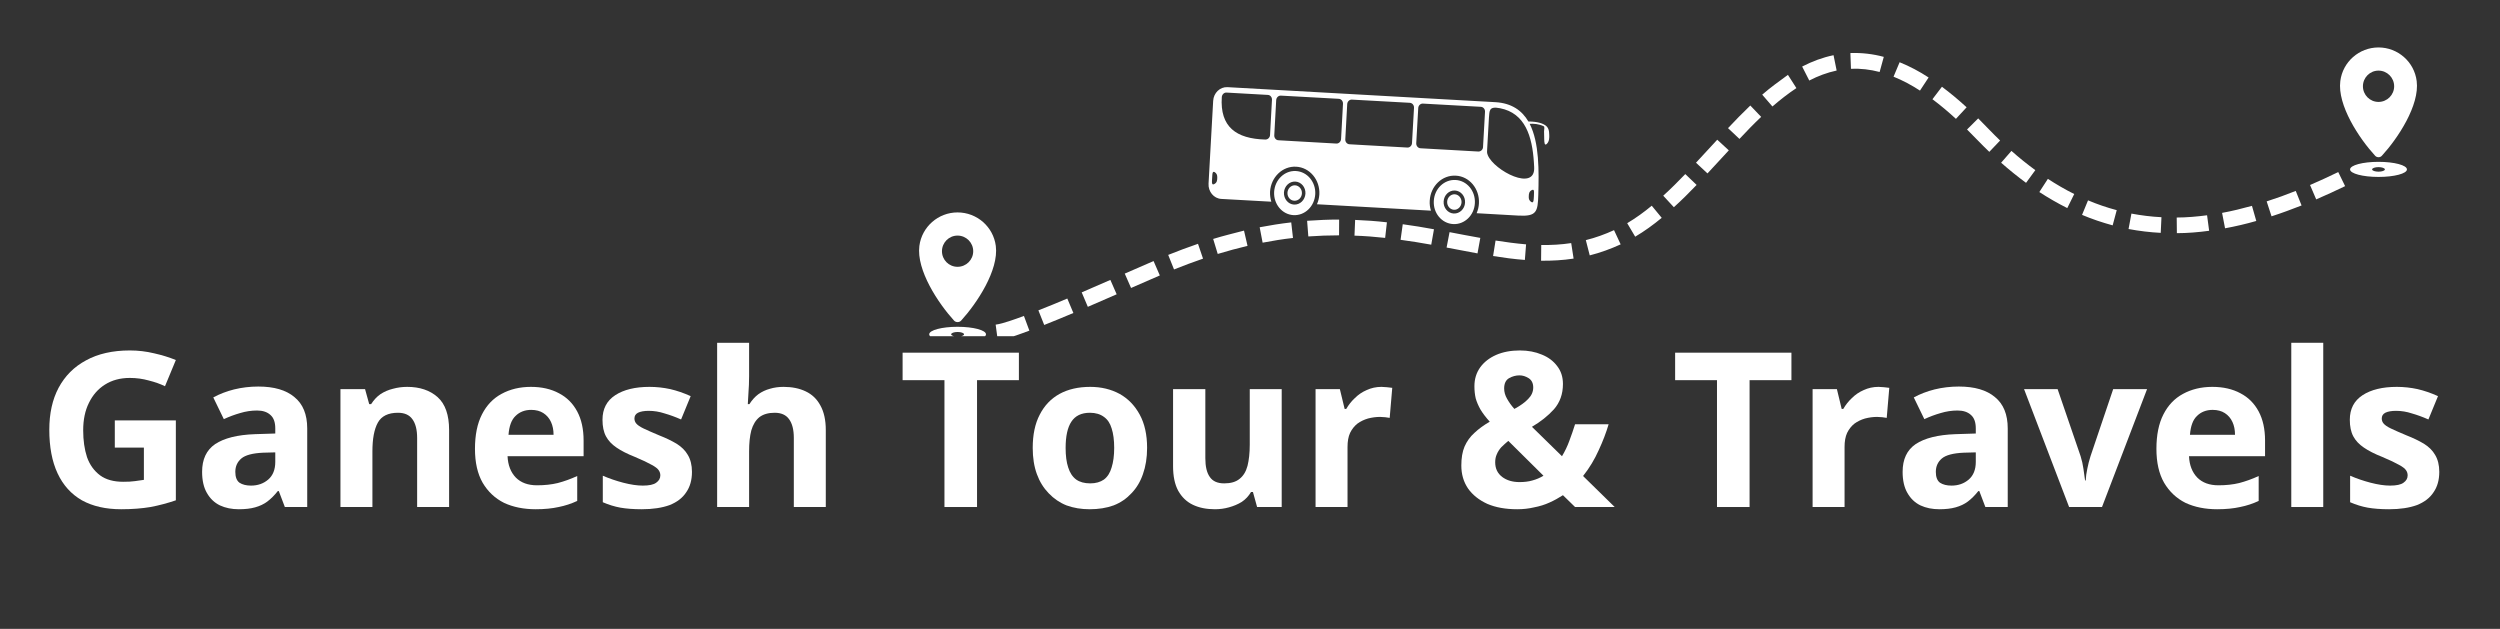 <svg xmlns="http://www.w3.org/2000/svg" xmlns:xlink="http://www.w3.org/1999/xlink" width="163" zoomAndPan="magnify" viewBox="0 0 122.25 30.75" height="41" preserveAspectRatio="xMidYMid meet" version="1.0"><rect x="0" y="0" width="122.25" height="30.75" fill="#333333" stroke="none"/><defs><g/><clipPath id="b617e5f835"><path d="M 44.805 10 L 49 10 L 49 16.441 L 44.805 16.441 Z M 44.805 10 " clip-rule="nonzero"/></clipPath><clipPath id="9d5da87d6b"><path d="M 114 2.305 L 118.457 2.305 L 118.457 9 L 114 9 Z M 114 2.305 " clip-rule="nonzero"/></clipPath><clipPath id="a88b3b80bb"><path d="M 48 2.305 L 115 2.305 L 115 16.441 L 48 16.441 Z M 48 2.305 " clip-rule="nonzero"/></clipPath></defs><path fill="#ffffff" d="M 74.258 10.543 L 72.207 10.426 C 72.27 10.281 72.312 10.117 72.32 9.945 C 72.359 9.234 71.855 8.625 71.191 8.59 C 70.523 8.551 69.953 9.098 69.914 9.812 C 69.902 9.984 69.926 10.148 69.973 10.301 L 64.398 9.988 C 64.465 9.844 64.504 9.68 64.516 9.508 C 64.555 8.797 64.047 8.188 63.383 8.152 C 62.719 8.113 62.148 8.66 62.105 9.375 C 62.098 9.547 62.121 9.711 62.168 9.863 L 59.719 9.727 C 59.355 9.707 59.074 9.367 59.098 8.977 L 59.324 4.934 C 59.344 4.543 59.66 4.242 60.023 4.262 L 73.125 4.996 C 73.922 5.043 74.426 5.406 74.738 5.941 C 75.223 5.941 75.461 6.055 75.559 6.121 C 75.73 6.238 75.754 6.395 75.758 6.602 C 75.762 6.73 75.766 6.914 75.637 7.039 C 75.527 7.141 75.516 6.973 75.512 6.797 L 75.504 6.422 C 75.504 6.316 75.547 6.199 75.484 6.172 C 75.242 6.055 74.977 6.043 74.801 6.055 C 75.277 6.988 75.254 8.371 75.223 9.527 C 75.199 10.355 75.141 10.59 74.258 10.543 Z M 63.332 9.062 C 63.137 9.051 62.969 9.211 62.957 9.422 C 62.945 9.629 63.094 9.809 63.289 9.816 C 63.484 9.828 63.652 9.668 63.664 9.461 C 63.676 9.254 63.527 9.074 63.332 9.062 Z M 63.371 8.363 C 62.816 8.332 62.34 8.789 62.305 9.383 C 62.273 9.98 62.695 10.488 63.25 10.52 C 63.805 10.551 64.281 10.094 64.316 9.496 C 64.348 8.902 63.926 8.395 63.371 8.363 Z M 63.344 8.879 C 63.051 8.863 62.805 9.102 62.785 9.41 C 62.77 9.723 62.988 9.988 63.277 10.004 C 63.57 10.02 63.816 9.781 63.836 9.469 C 63.852 9.16 63.633 8.895 63.344 8.879 Z M 71.137 9.5 C 70.945 9.492 70.777 9.652 70.766 9.859 C 70.754 10.066 70.902 10.246 71.098 10.258 C 71.289 10.27 71.457 10.105 71.469 9.898 C 71.48 9.691 71.332 9.512 71.137 9.5 Z M 71.18 8.801 C 70.621 8.77 70.145 9.227 70.113 9.824 C 70.078 10.418 70.5 10.926 71.059 10.957 C 71.613 10.988 72.09 10.531 72.121 9.938 C 72.156 9.34 71.734 8.832 71.18 8.801 Z M 71.148 9.316 C 70.859 9.301 70.609 9.539 70.594 9.852 C 70.574 10.16 70.797 10.426 71.086 10.441 C 71.375 10.457 71.625 10.219 71.641 9.91 C 71.66 9.598 71.438 9.332 71.148 9.316 Z M 74.77 5.996 C 74.777 6.016 74.789 6.031 74.797 6.051 C 74.789 6.031 74.777 6.016 74.77 5.996 Z M 59.41 8.426 C 59.535 8.516 59.527 8.637 59.523 8.723 C 59.52 8.805 59.516 8.93 59.379 9 C 59.266 9.062 59.258 8.949 59.266 8.832 L 59.281 8.582 C 59.285 8.465 59.305 8.352 59.41 8.426 Z M 74.902 9.297 C 74.766 9.367 74.762 9.492 74.758 9.574 C 74.754 9.66 74.742 9.781 74.871 9.871 C 74.977 9.945 74.992 9.832 75 9.715 L 75.008 9.59 L 75.012 9.465 C 75.02 9.348 75.016 9.234 74.902 9.297 Z M 73.355 5.293 C 74.582 5.535 74.926 6.664 75.008 7.949 C 75.012 8.02 75.016 8.09 75.02 8.16 C 75.102 9.406 73.062 8.344 72.754 7.59 C 72.703 7.469 72.715 7.406 72.723 7.277 L 72.809 5.754 C 72.844 5.426 72.789 5.18 73.355 5.293 Z M 61.875 6.824 C 60.449 6.785 59.648 6.207 59.746 4.746 C 59.758 4.617 59.859 4.52 59.977 4.527 L 61.996 4.641 C 62.117 4.645 62.207 4.754 62.199 4.883 L 62.105 6.605 C 62.098 6.73 61.992 6.828 61.875 6.824 Z M 65.348 7.02 L 62.516 6.859 C 62.395 6.855 62.305 6.742 62.312 6.617 L 62.406 4.895 C 62.414 4.766 62.52 4.668 62.637 4.676 L 65.469 4.832 C 65.59 4.84 65.68 4.949 65.672 5.078 L 65.578 6.801 C 65.57 6.926 65.465 7.027 65.348 7.02 Z M 68.82 7.215 L 65.988 7.055 C 65.867 7.047 65.777 6.938 65.785 6.812 L 65.879 5.09 C 65.887 4.961 65.992 4.863 66.109 4.871 L 68.941 5.027 C 69.062 5.035 69.152 5.145 69.145 5.273 L 69.047 6.996 C 69.043 7.121 68.938 7.223 68.82 7.215 Z M 72.293 7.41 L 69.457 7.25 C 69.34 7.242 69.25 7.133 69.254 7.008 L 69.352 5.285 C 69.359 5.156 69.461 5.059 69.582 5.066 L 72.414 5.223 C 72.535 5.23 72.625 5.34 72.617 5.469 L 72.52 7.191 C 72.516 7.316 72.41 7.414 72.293 7.41 Z M 72.293 7.41 " fill-opacity="1" fill-rule="evenodd"/><g clip-path="url(#b617e5f835)"><path fill="#ffffff" d="M 46.652 15.676 C 45.883 14.832 44.805 13.211 44.957 12.027 C 45.078 11.09 45.879 10.387 46.824 10.387 C 47.773 10.387 48.574 11.09 48.695 12.027 C 48.848 13.211 47.77 14.832 47 15.676 C 46.953 15.727 46.895 15.75 46.824 15.75 C 46.758 15.75 46.699 15.727 46.652 15.676 Z M 46.824 15.98 C 47.594 15.98 48.215 16.145 48.215 16.348 C 48.215 16.551 47.594 16.719 46.824 16.719 C 46.059 16.719 45.438 16.551 45.438 16.348 C 45.438 16.145 46.059 15.98 46.824 15.98 Z M 46.824 16.234 C 47 16.234 47.141 16.285 47.141 16.348 C 47.141 16.41 47 16.461 46.824 16.461 C 46.652 16.461 46.512 16.41 46.512 16.348 C 46.512 16.285 46.652 16.234 46.824 16.234 Z M 46.824 11.52 C 47.246 11.52 47.59 11.863 47.59 12.285 C 47.59 12.707 47.246 13.047 46.824 13.047 C 46.402 13.047 46.062 12.707 46.062 12.285 C 46.062 11.863 46.402 11.52 46.824 11.52 Z M 46.824 11.52 " fill-opacity="1" fill-rule="evenodd"/></g><g clip-path="url(#9d5da87d6b)"><path fill="#ffffff" d="M 116.137 7.609 C 115.363 6.766 114.289 5.145 114.441 3.965 C 114.559 3.023 115.363 2.32 116.309 2.32 C 117.254 2.32 118.059 3.023 118.176 3.965 C 118.328 5.145 117.254 6.766 116.48 7.609 C 116.438 7.66 116.379 7.688 116.309 7.688 C 116.242 7.688 116.18 7.66 116.137 7.609 Z M 116.309 7.914 C 117.078 7.914 117.699 8.078 117.699 8.285 C 117.699 8.488 117.078 8.652 116.309 8.652 C 115.543 8.652 114.918 8.488 114.918 8.285 C 114.918 8.078 115.543 7.914 116.309 7.914 Z M 116.309 8.172 C 116.48 8.172 116.621 8.223 116.621 8.285 C 116.621 8.344 116.48 8.395 116.309 8.395 C 116.137 8.395 115.996 8.344 115.996 8.285 C 115.996 8.223 116.137 8.172 116.309 8.172 Z M 116.309 3.453 C 116.73 3.453 117.074 3.797 117.074 4.219 C 117.074 4.641 116.73 4.984 116.309 4.984 C 115.887 4.984 115.547 4.641 115.547 4.219 C 115.547 3.797 115.887 3.453 116.309 3.453 Z M 116.309 3.453 " fill-opacity="1" fill-rule="evenodd"/></g><g clip-path="url(#a88b3b80bb)"><path fill="#ffffff" d="M 113.262 9.75 C 113.738 9.547 114.207 9.328 114.676 9.102 L 114.34 8.414 C 113.883 8.633 113.426 8.848 112.961 9.047 Z M 48.789 16.633 C 49.266 16.574 49.883 16.336 50.336 16.168 L 50.07 15.449 C 49.828 15.543 49.586 15.625 49.34 15.707 C 49.137 15.77 48.898 15.848 48.688 15.875 Z M 51.062 15.891 C 51.539 15.703 52.016 15.504 52.488 15.305 L 52.191 14.598 C 51.723 14.797 51.25 14.992 50.777 15.176 Z M 53.195 15.004 C 53.668 14.801 54.137 14.598 54.605 14.391 L 54.297 13.688 C 53.832 13.895 53.363 14.098 52.895 14.297 Z M 55.309 14.082 C 55.777 13.879 56.246 13.676 56.715 13.469 L 56.41 12.766 C 55.941 12.973 55.469 13.172 55 13.379 Z M 57.41 13.176 C 57.879 12.988 58.352 12.812 58.828 12.648 L 58.582 11.922 C 58.094 12.09 57.609 12.27 57.125 12.465 Z M 59.547 12.418 C 60.031 12.27 60.512 12.141 61.004 12.023 L 60.832 11.277 C 60.324 11.41 59.832 11.527 59.324 11.684 Z M 61.742 11.867 C 62.234 11.773 62.73 11.691 63.227 11.637 L 63.141 10.875 C 62.621 10.934 62.109 11.016 61.598 11.113 Z M 63.977 11.562 C 64.48 11.527 64.977 11.508 65.48 11.508 L 65.484 10.738 C 64.961 10.734 64.438 10.762 63.918 10.797 Z M 66.234 11.523 C 66.73 11.539 67.242 11.578 67.734 11.633 L 67.82 10.871 C 67.309 10.812 66.777 10.773 66.266 10.754 Z M 68.488 11.727 C 68.988 11.793 69.488 11.875 69.988 11.965 L 70.121 11.211 C 69.613 11.117 69.105 11.035 68.594 10.965 Z M 70.738 12.105 L 72.25 12.391 L 72.387 11.633 C 71.883 11.547 71.383 11.445 70.883 11.352 Z M 73.012 12.52 C 73.531 12.602 74.043 12.672 74.566 12.711 L 74.625 11.949 C 74.121 11.906 73.633 11.84 73.133 11.762 Z M 75.359 12.75 C 75.895 12.754 76.418 12.727 76.949 12.645 L 76.832 11.887 C 76.344 11.961 75.863 11.988 75.367 11.98 Z M 77.738 12.488 C 78.262 12.355 78.762 12.172 79.25 11.949 L 78.926 11.254 C 78.484 11.457 78.02 11.625 77.547 11.742 Z M 79.961 11.574 C 80.422 11.301 80.848 10.992 81.258 10.652 L 80.77 10.059 C 80.391 10.375 79.996 10.66 79.57 10.914 Z M 81.852 10.133 C 82.238 9.785 82.605 9.418 82.965 9.043 L 82.41 8.512 C 82.062 8.875 81.707 9.23 81.332 9.57 Z M 83.496 8.48 C 83.844 8.105 84.191 7.73 84.539 7.352 L 83.973 6.832 C 83.629 7.207 83.281 7.582 82.934 7.957 Z M 85.059 6.793 C 85.402 6.426 85.754 6.062 86.121 5.715 L 85.59 5.16 C 85.215 5.52 84.855 5.887 84.5 6.266 Z M 86.672 5.207 C 87.047 4.883 87.43 4.582 87.848 4.305 L 87.844 4.309 L 87.43 3.66 C 86.98 3.992 86.598 4.258 86.172 4.629 Z M 88.473 3.938 C 88.902 3.715 89.34 3.551 89.812 3.449 L 89.66 2.699 C 89.117 2.812 88.617 3 88.125 3.254 Z M 90.512 3.363 C 90.984 3.344 91.453 3.398 91.914 3.52 L 92.117 2.781 C 91.586 2.637 91.031 2.574 90.484 2.594 Z M 92.594 3.75 C 93.043 3.93 93.484 4.168 93.887 4.43 L 94.309 3.789 C 93.871 3.5 93.375 3.238 92.891 3.043 Z M 94.496 4.852 C 94.898 5.152 95.277 5.473 95.645 5.812 L 96.168 5.246 C 95.781 4.891 95.379 4.555 94.961 4.242 Z M 96.188 6.332 C 96.555 6.695 96.902 7.07 97.277 7.426 L 97.805 6.871 C 97.438 6.52 97.094 6.148 96.734 5.789 Z M 97.855 7.957 C 98.25 8.305 98.652 8.629 99.074 8.941 L 99.527 8.32 C 99.121 8.023 98.734 7.711 98.359 7.379 Z M 99.723 9.391 C 100.164 9.676 100.621 9.941 101.09 10.176 L 101.43 9.488 C 100.984 9.266 100.555 9.016 100.141 8.746 Z M 101.812 10.508 C 102.305 10.715 102.793 10.879 103.309 11.02 L 103.508 10.277 C 103.023 10.148 102.566 9.992 102.105 9.797 Z M 104.086 11.199 C 104.613 11.297 105.125 11.359 105.66 11.387 L 105.695 10.621 C 105.199 10.598 104.715 10.535 104.227 10.445 Z M 106.449 11.402 C 106.965 11.402 107.516 11.355 108.027 11.285 L 107.926 10.527 C 107.445 10.59 106.922 10.637 106.441 10.637 Z M 108.805 11.164 C 109.312 11.07 109.836 10.949 110.332 10.805 L 110.121 10.066 C 109.641 10.199 109.152 10.32 108.66 10.41 Z M 111.078 10.578 C 111.574 10.418 112.062 10.238 112.547 10.047 L 112.262 9.336 C 111.793 9.523 111.32 9.695 110.84 9.848 Z M 111.078 10.578 " fill-opacity="1" fill-rule="nonzero"/></g><g fill="#ffffff" fill-opacity="1"><g transform="translate(1.802, 24.793)"><g><path d="M 3.812 -4.234 L 6.797 -4.234 L 6.797 -0.328 C 6.398 -0.191 5.988 -0.082 5.562 0 C 5.145 0.07 4.664 0.109 4.125 0.109 C 3.375 0.109 2.734 -0.035 2.203 -0.328 C 1.68 -0.629 1.285 -1.066 1.016 -1.641 C 0.742 -2.223 0.609 -2.938 0.609 -3.781 C 0.609 -4.57 0.758 -5.254 1.062 -5.828 C 1.375 -6.41 1.82 -6.859 2.406 -7.172 C 2.988 -7.492 3.703 -7.656 4.547 -7.656 C 4.953 -7.656 5.348 -7.609 5.734 -7.516 C 6.117 -7.43 6.473 -7.32 6.797 -7.188 L 6.266 -5.906 C 6.035 -6.02 5.77 -6.113 5.469 -6.188 C 5.176 -6.27 4.867 -6.312 4.547 -6.312 C 4.078 -6.312 3.672 -6.203 3.328 -5.984 C 2.992 -5.773 2.734 -5.477 2.547 -5.094 C 2.359 -4.719 2.266 -4.27 2.266 -3.75 C 2.266 -3.258 2.328 -2.82 2.453 -2.438 C 2.586 -2.062 2.801 -1.766 3.094 -1.547 C 3.383 -1.336 3.758 -1.234 4.219 -1.234 C 4.445 -1.234 4.641 -1.242 4.797 -1.266 C 4.953 -1.285 5.098 -1.305 5.234 -1.328 L 5.234 -2.906 L 3.812 -2.906 Z M 3.812 -4.234 "/></g></g></g><g fill="#ffffff" fill-opacity="1"><g transform="translate(9.445, 24.793)"><g><path d="M 3.188 -5.891 C 3.957 -5.891 4.547 -5.719 4.953 -5.375 C 5.367 -5.039 5.578 -4.531 5.578 -3.844 L 5.578 0 L 4.484 0 L 4.188 -0.781 L 4.141 -0.781 C 3.973 -0.57 3.801 -0.398 3.625 -0.266 C 3.457 -0.141 3.258 -0.047 3.031 0.016 C 2.812 0.078 2.547 0.109 2.234 0.109 C 1.891 0.109 1.582 0.047 1.312 -0.078 C 1.039 -0.211 0.828 -0.414 0.672 -0.688 C 0.516 -0.957 0.438 -1.301 0.438 -1.719 C 0.438 -2.332 0.648 -2.785 1.078 -3.078 C 1.516 -3.367 2.16 -3.531 3.016 -3.562 L 4.016 -3.594 L 4.016 -3.844 C 4.016 -4.145 3.938 -4.363 3.781 -4.5 C 3.625 -4.645 3.406 -4.719 3.125 -4.719 C 2.844 -4.719 2.566 -4.676 2.297 -4.594 C 2.035 -4.52 1.77 -4.422 1.5 -4.297 L 0.984 -5.359 C 1.285 -5.523 1.625 -5.656 2 -5.75 C 2.383 -5.844 2.781 -5.891 3.188 -5.891 Z M 4.016 -2.672 L 3.422 -2.656 C 2.91 -2.633 2.555 -2.539 2.359 -2.375 C 2.16 -2.207 2.062 -1.988 2.062 -1.719 C 2.062 -1.469 2.129 -1.289 2.266 -1.188 C 2.41 -1.094 2.598 -1.047 2.828 -1.047 C 3.16 -1.047 3.441 -1.145 3.672 -1.344 C 3.898 -1.539 4.016 -1.828 4.016 -2.203 Z M 4.016 -2.672 "/></g></g></g><g fill="#ffffff" fill-opacity="1"><g transform="translate(15.82, 24.793)"><g><path d="M 4.094 -5.875 C 4.707 -5.875 5.203 -5.707 5.578 -5.375 C 5.953 -5.039 6.141 -4.504 6.141 -3.766 L 6.141 0 L 4.578 0 L 4.578 -3.375 C 4.578 -3.781 4.5 -4.086 4.344 -4.297 C 4.195 -4.504 3.961 -4.609 3.641 -4.609 C 3.16 -4.609 2.832 -4.445 2.656 -4.125 C 2.477 -3.801 2.391 -3.332 2.391 -2.719 L 2.391 0 L 0.828 0 L 0.828 -5.766 L 2.031 -5.766 L 2.234 -5.031 L 2.328 -5.031 C 2.453 -5.227 2.602 -5.391 2.781 -5.516 C 2.969 -5.641 3.172 -5.727 3.391 -5.781 C 3.617 -5.844 3.852 -5.875 4.094 -5.875 Z M 4.094 -5.875 "/></g></g></g><g fill="#ffffff" fill-opacity="1"><g transform="translate(22.757, 24.793)"><g><path d="M 3.203 -5.875 C 3.734 -5.875 4.191 -5.77 4.578 -5.562 C 4.961 -5.363 5.258 -5.066 5.469 -4.672 C 5.676 -4.285 5.781 -3.812 5.781 -3.25 L 5.781 -2.484 L 2.062 -2.484 C 2.082 -2.047 2.219 -1.695 2.469 -1.438 C 2.719 -1.188 3.062 -1.062 3.5 -1.062 C 3.875 -1.062 4.211 -1.098 4.516 -1.172 C 4.828 -1.254 5.145 -1.367 5.469 -1.516 L 5.469 -0.297 C 5.176 -0.16 4.875 -0.062 4.562 0 C 4.25 0.07 3.875 0.109 3.438 0.109 C 2.852 0.109 2.336 0.004 1.891 -0.203 C 1.453 -0.422 1.102 -0.75 0.844 -1.188 C 0.594 -1.625 0.469 -2.176 0.469 -2.844 C 0.469 -3.52 0.582 -4.082 0.812 -4.531 C 1.039 -4.977 1.359 -5.312 1.766 -5.531 C 2.18 -5.758 2.66 -5.875 3.203 -5.875 Z M 3.219 -4.75 C 2.906 -4.75 2.648 -4.648 2.453 -4.453 C 2.254 -4.266 2.141 -3.957 2.109 -3.531 L 4.312 -3.531 C 4.312 -3.77 4.27 -3.977 4.188 -4.156 C 4.102 -4.344 3.977 -4.488 3.812 -4.594 C 3.656 -4.695 3.457 -4.75 3.219 -4.75 Z M 3.219 -4.75 "/></g></g></g><g fill="#ffffff" fill-opacity="1"><g transform="translate(28.993, 24.793)"><g><path d="M 4.844 -1.719 C 4.844 -1.32 4.75 -0.988 4.562 -0.719 C 4.383 -0.445 4.113 -0.238 3.75 -0.094 C 3.383 0.039 2.93 0.109 2.391 0.109 C 1.984 0.109 1.633 0.082 1.344 0.031 C 1.062 -0.02 0.773 -0.109 0.484 -0.234 L 0.484 -1.531 C 0.797 -1.395 1.129 -1.281 1.484 -1.188 C 1.848 -1.094 2.164 -1.047 2.438 -1.047 C 2.75 -1.047 2.969 -1.094 3.094 -1.188 C 3.227 -1.281 3.297 -1.398 3.297 -1.547 C 3.297 -1.641 3.27 -1.723 3.219 -1.797 C 3.164 -1.879 3.051 -1.969 2.875 -2.062 C 2.695 -2.164 2.422 -2.297 2.047 -2.453 C 1.68 -2.598 1.383 -2.75 1.156 -2.906 C 0.926 -3.062 0.754 -3.242 0.641 -3.453 C 0.523 -3.672 0.469 -3.941 0.469 -4.266 C 0.469 -4.797 0.676 -5.195 1.094 -5.469 C 1.508 -5.738 2.066 -5.875 2.766 -5.875 C 3.117 -5.875 3.457 -5.836 3.781 -5.766 C 4.102 -5.691 4.438 -5.578 4.781 -5.422 L 4.312 -4.281 C 4.031 -4.406 3.758 -4.504 3.5 -4.578 C 3.25 -4.66 2.992 -4.703 2.734 -4.703 C 2.504 -4.703 2.328 -4.672 2.203 -4.609 C 2.086 -4.547 2.031 -4.453 2.031 -4.328 C 2.031 -4.234 2.062 -4.148 2.125 -4.078 C 2.188 -4.004 2.301 -3.926 2.469 -3.844 C 2.645 -3.758 2.906 -3.645 3.25 -3.5 C 3.57 -3.375 3.852 -3.238 4.094 -3.094 C 4.332 -2.945 4.516 -2.766 4.641 -2.547 C 4.773 -2.328 4.844 -2.051 4.844 -1.719 Z M 4.844 -1.719 "/></g></g></g><g fill="#ffffff" fill-opacity="1"><g transform="translate(34.24, 24.793)"><g><path d="M 2.391 -8.031 L 2.391 -6.391 C 2.391 -6.109 2.379 -5.836 2.359 -5.578 C 2.348 -5.316 2.336 -5.133 2.328 -5.031 L 2.406 -5.031 C 2.531 -5.227 2.676 -5.391 2.844 -5.516 C 3.02 -5.641 3.207 -5.727 3.406 -5.781 C 3.613 -5.844 3.836 -5.875 4.078 -5.875 C 4.492 -5.875 4.852 -5.801 5.156 -5.656 C 5.469 -5.508 5.707 -5.281 5.875 -4.969 C 6.051 -4.656 6.141 -4.254 6.141 -3.766 L 6.141 0 L 4.578 0 L 4.578 -3.375 C 4.578 -3.781 4.5 -4.086 4.344 -4.297 C 4.195 -4.504 3.961 -4.609 3.641 -4.609 C 3.328 -4.609 3.078 -4.535 2.891 -4.391 C 2.711 -4.242 2.582 -4.031 2.5 -3.75 C 2.426 -3.469 2.391 -3.125 2.391 -2.719 L 2.391 0 L 0.828 0 L 0.828 -8.031 Z M 2.391 -8.031 "/></g></g></g><g fill="#ffffff" fill-opacity="1"><g transform="translate(41.177, 24.793)"><g/></g></g><g fill="#ffffff" fill-opacity="1"><g transform="translate(43.918, 24.793)"><g><path d="M 3.859 0 L 2.266 0 L 2.266 -6.203 L 0.219 -6.203 L 0.219 -7.547 L 5.906 -7.547 L 5.906 -6.203 L 3.859 -6.203 Z M 3.859 0 "/></g></g></g><g fill="#ffffff" fill-opacity="1"><g transform="translate(50.031, 24.793)"><g><path d="M 6.062 -2.891 C 6.062 -2.41 5.992 -1.984 5.859 -1.609 C 5.734 -1.242 5.547 -0.93 5.297 -0.672 C 5.055 -0.41 4.766 -0.211 4.422 -0.078 C 4.078 0.047 3.688 0.109 3.25 0.109 C 2.844 0.109 2.469 0.047 2.125 -0.078 C 1.789 -0.211 1.5 -0.41 1.25 -0.672 C 1 -0.93 0.805 -1.242 0.672 -1.609 C 0.535 -1.984 0.469 -2.41 0.469 -2.891 C 0.469 -3.535 0.582 -4.078 0.812 -4.516 C 1.039 -4.961 1.363 -5.301 1.781 -5.531 C 2.195 -5.758 2.695 -5.875 3.281 -5.875 C 3.82 -5.875 4.301 -5.758 4.719 -5.531 C 5.133 -5.301 5.461 -4.961 5.703 -4.516 C 5.941 -4.078 6.062 -3.535 6.062 -2.891 Z M 2.078 -2.891 C 2.078 -2.516 2.117 -2.195 2.203 -1.938 C 2.285 -1.676 2.414 -1.477 2.594 -1.344 C 2.77 -1.219 3 -1.156 3.281 -1.156 C 3.551 -1.156 3.773 -1.219 3.953 -1.344 C 4.129 -1.477 4.254 -1.676 4.328 -1.938 C 4.41 -2.195 4.453 -2.516 4.453 -2.891 C 4.453 -3.273 4.41 -3.594 4.328 -3.844 C 4.254 -4.094 4.129 -4.281 3.953 -4.406 C 3.773 -4.539 3.547 -4.609 3.266 -4.609 C 2.848 -4.609 2.547 -4.461 2.359 -4.172 C 2.172 -3.891 2.078 -3.461 2.078 -2.891 Z M 2.078 -2.891 "/></g></g></g><g fill="#ffffff" fill-opacity="1"><g transform="translate(56.566, 24.793)"><g><path d="M 6.109 -5.766 L 6.109 0 L 4.906 0 L 4.703 -0.734 L 4.609 -0.734 C 4.492 -0.535 4.344 -0.375 4.156 -0.25 C 3.969 -0.133 3.758 -0.047 3.531 0.016 C 3.312 0.078 3.082 0.109 2.844 0.109 C 2.426 0.109 2.066 0.035 1.766 -0.109 C 1.461 -0.254 1.223 -0.484 1.047 -0.797 C 0.879 -1.109 0.797 -1.508 0.797 -2 L 0.797 -5.766 L 2.375 -5.766 L 2.375 -2.391 C 2.375 -1.984 2.445 -1.676 2.594 -1.469 C 2.738 -1.258 2.973 -1.156 3.297 -1.156 C 3.617 -1.156 3.867 -1.227 4.047 -1.375 C 4.234 -1.52 4.363 -1.734 4.438 -2.016 C 4.508 -2.297 4.547 -2.641 4.547 -3.047 L 4.547 -5.766 Z M 6.109 -5.766 "/></g></g></g><g fill="#ffffff" fill-opacity="1"><g transform="translate(63.503, 24.793)"><g><path d="M 4.047 -5.875 C 4.117 -5.875 4.207 -5.867 4.312 -5.859 C 4.426 -5.848 4.516 -5.836 4.578 -5.828 L 4.453 -4.359 C 4.398 -4.367 4.328 -4.379 4.234 -4.391 C 4.141 -4.398 4.055 -4.406 3.984 -4.406 C 3.785 -4.406 3.586 -4.379 3.391 -4.328 C 3.203 -4.273 3.031 -4.191 2.875 -4.078 C 2.727 -3.961 2.609 -3.812 2.516 -3.625 C 2.43 -3.438 2.391 -3.207 2.391 -2.938 L 2.391 0 L 0.828 0 L 0.828 -5.766 L 2.016 -5.766 L 2.25 -4.797 L 2.328 -4.797 C 2.441 -4.992 2.582 -5.172 2.75 -5.328 C 2.914 -5.492 3.109 -5.625 3.328 -5.719 C 3.547 -5.82 3.785 -5.875 4.047 -5.875 Z M 4.047 -5.875 "/></g></g></g><g fill="#ffffff" fill-opacity="1"><g transform="translate(68.296, 24.793)"><g/></g></g><g fill="#ffffff" fill-opacity="1"><g transform="translate(71.037, 24.793)"><g><path d="M 3.281 -7.656 C 3.688 -7.656 4.047 -7.586 4.359 -7.453 C 4.672 -7.328 4.922 -7.141 5.109 -6.891 C 5.297 -6.648 5.391 -6.359 5.391 -6.016 C 5.391 -5.523 5.242 -5.113 4.953 -4.781 C 4.66 -4.457 4.301 -4.172 3.875 -3.922 L 5.344 -2.484 C 5.488 -2.723 5.609 -2.973 5.703 -3.234 C 5.805 -3.504 5.898 -3.773 5.984 -4.047 L 7.625 -4.047 C 7.508 -3.648 7.348 -3.227 7.141 -2.781 C 6.941 -2.332 6.688 -1.91 6.375 -1.516 L 7.922 0 L 5.984 0 L 5.391 -0.578 C 5.18 -0.441 4.961 -0.32 4.734 -0.219 C 4.504 -0.113 4.254 -0.035 3.984 0.016 C 3.723 0.078 3.445 0.109 3.156 0.109 C 2.582 0.109 2.094 0.02 1.688 -0.156 C 1.281 -0.344 0.969 -0.594 0.75 -0.906 C 0.531 -1.227 0.422 -1.602 0.422 -2.031 C 0.422 -2.395 0.473 -2.703 0.578 -2.953 C 0.691 -3.211 0.852 -3.438 1.062 -3.625 C 1.27 -3.82 1.52 -4.004 1.812 -4.172 C 1.625 -4.379 1.473 -4.578 1.359 -4.766 C 1.254 -4.953 1.176 -5.133 1.125 -5.312 C 1.082 -5.5 1.062 -5.695 1.062 -5.906 C 1.062 -6.258 1.156 -6.566 1.344 -6.828 C 1.531 -7.086 1.789 -7.289 2.125 -7.438 C 2.457 -7.582 2.844 -7.656 3.281 -7.656 Z M 2.719 -3.234 C 2.594 -3.129 2.477 -3.023 2.375 -2.922 C 2.281 -2.816 2.207 -2.703 2.156 -2.578 C 2.102 -2.461 2.078 -2.332 2.078 -2.188 C 2.078 -1.883 2.191 -1.645 2.422 -1.469 C 2.648 -1.301 2.93 -1.219 3.266 -1.219 C 3.492 -1.219 3.703 -1.242 3.891 -1.297 C 4.086 -1.348 4.27 -1.426 4.438 -1.531 Z M 3.266 -6.438 C 3.086 -6.438 2.914 -6.391 2.75 -6.297 C 2.594 -6.203 2.516 -6.035 2.516 -5.797 C 2.516 -5.629 2.562 -5.461 2.656 -5.297 C 2.75 -5.129 2.867 -4.961 3.016 -4.797 C 3.305 -4.953 3.531 -5.113 3.688 -5.281 C 3.852 -5.445 3.938 -5.633 3.938 -5.844 C 3.938 -6.051 3.863 -6.203 3.719 -6.297 C 3.57 -6.391 3.422 -6.438 3.266 -6.438 Z M 3.266 -6.438 "/></g></g></g><g fill="#ffffff" fill-opacity="1"><g transform="translate(78.953, 24.793)"><g/></g></g><g fill="#ffffff" fill-opacity="1"><g transform="translate(81.695, 24.793)"><g><path d="M 3.859 0 L 2.266 0 L 2.266 -6.203 L 0.219 -6.203 L 0.219 -7.547 L 5.906 -7.547 L 5.906 -6.203 L 3.859 -6.203 Z M 3.859 0 "/></g></g></g><g fill="#ffffff" fill-opacity="1"><g transform="translate(87.808, 24.793)"><g><path d="M 4.047 -5.875 C 4.117 -5.875 4.207 -5.867 4.312 -5.859 C 4.426 -5.848 4.516 -5.836 4.578 -5.828 L 4.453 -4.359 C 4.398 -4.367 4.328 -4.379 4.234 -4.391 C 4.141 -4.398 4.055 -4.406 3.984 -4.406 C 3.785 -4.406 3.586 -4.379 3.391 -4.328 C 3.203 -4.273 3.031 -4.191 2.875 -4.078 C 2.727 -3.961 2.609 -3.812 2.516 -3.625 C 2.43 -3.438 2.391 -3.207 2.391 -2.938 L 2.391 0 L 0.828 0 L 0.828 -5.766 L 2.016 -5.766 L 2.25 -4.797 L 2.328 -4.797 C 2.441 -4.992 2.582 -5.172 2.75 -5.328 C 2.914 -5.492 3.109 -5.625 3.328 -5.719 C 3.547 -5.82 3.785 -5.875 4.047 -5.875 Z M 4.047 -5.875 "/></g></g></g><g fill="#ffffff" fill-opacity="1"><g transform="translate(92.6, 24.793)"><g><path d="M 3.188 -5.891 C 3.957 -5.891 4.547 -5.719 4.953 -5.375 C 5.367 -5.039 5.578 -4.531 5.578 -3.844 L 5.578 0 L 4.484 0 L 4.188 -0.781 L 4.141 -0.781 C 3.973 -0.57 3.801 -0.398 3.625 -0.266 C 3.457 -0.141 3.258 -0.047 3.031 0.016 C 2.812 0.078 2.547 0.109 2.234 0.109 C 1.891 0.109 1.582 0.047 1.312 -0.078 C 1.039 -0.211 0.828 -0.414 0.672 -0.688 C 0.516 -0.957 0.438 -1.301 0.438 -1.719 C 0.438 -2.332 0.648 -2.785 1.078 -3.078 C 1.516 -3.367 2.16 -3.531 3.016 -3.562 L 4.016 -3.594 L 4.016 -3.844 C 4.016 -4.145 3.938 -4.363 3.781 -4.5 C 3.625 -4.645 3.406 -4.719 3.125 -4.719 C 2.844 -4.719 2.566 -4.676 2.297 -4.594 C 2.035 -4.52 1.77 -4.422 1.5 -4.297 L 0.984 -5.359 C 1.285 -5.523 1.625 -5.656 2 -5.75 C 2.383 -5.844 2.781 -5.891 3.188 -5.891 Z M 4.016 -2.672 L 3.422 -2.656 C 2.91 -2.633 2.555 -2.539 2.359 -2.375 C 2.16 -2.207 2.062 -1.988 2.062 -1.719 C 2.062 -1.469 2.129 -1.289 2.266 -1.188 C 2.41 -1.094 2.598 -1.047 2.828 -1.047 C 3.16 -1.047 3.441 -1.145 3.672 -1.344 C 3.898 -1.539 4.016 -1.828 4.016 -2.203 Z M 4.016 -2.672 "/></g></g></g><g fill="#ffffff" fill-opacity="1"><g transform="translate(98.976, 24.793)"><g><path d="M 2.203 0 L 0 -5.766 L 1.641 -5.766 L 2.766 -2.484 C 2.828 -2.285 2.875 -2.078 2.906 -1.859 C 2.938 -1.648 2.961 -1.461 2.984 -1.297 L 3.016 -1.297 C 3.023 -1.484 3.051 -1.676 3.094 -1.875 C 3.133 -2.082 3.188 -2.285 3.25 -2.484 L 4.359 -5.766 L 6.016 -5.766 L 3.812 0 Z M 2.203 0 "/></g></g></g><g fill="#ffffff" fill-opacity="1"><g transform="translate(104.98, 24.793)"><g><path d="M 3.203 -5.875 C 3.734 -5.875 4.191 -5.77 4.578 -5.562 C 4.961 -5.363 5.258 -5.066 5.469 -4.672 C 5.676 -4.285 5.781 -3.812 5.781 -3.25 L 5.781 -2.484 L 2.062 -2.484 C 2.082 -2.047 2.219 -1.695 2.469 -1.438 C 2.719 -1.188 3.062 -1.062 3.5 -1.062 C 3.875 -1.062 4.211 -1.098 4.516 -1.172 C 4.828 -1.254 5.145 -1.367 5.469 -1.516 L 5.469 -0.297 C 5.176 -0.16 4.875 -0.062 4.562 0 C 4.25 0.07 3.875 0.109 3.438 0.109 C 2.852 0.109 2.336 0.004 1.891 -0.203 C 1.453 -0.422 1.102 -0.75 0.844 -1.188 C 0.594 -1.625 0.469 -2.176 0.469 -2.844 C 0.469 -3.52 0.582 -4.082 0.812 -4.531 C 1.039 -4.977 1.359 -5.312 1.766 -5.531 C 2.18 -5.758 2.66 -5.875 3.203 -5.875 Z M 3.219 -4.75 C 2.906 -4.75 2.648 -4.648 2.453 -4.453 C 2.254 -4.266 2.141 -3.957 2.109 -3.531 L 4.312 -3.531 C 4.312 -3.77 4.27 -3.977 4.188 -4.156 C 4.102 -4.344 3.977 -4.488 3.812 -4.594 C 3.656 -4.695 3.457 -4.75 3.219 -4.75 Z M 3.219 -4.75 "/></g></g></g><g fill="#ffffff" fill-opacity="1"><g transform="translate(111.216, 24.793)"><g><path d="M 2.391 0 L 0.828 0 L 0.828 -8.031 L 2.391 -8.031 Z M 2.391 0 "/></g></g></g><g fill="#ffffff" fill-opacity="1"><g transform="translate(114.437, 24.793)"><g><path d="M 4.844 -1.719 C 4.844 -1.32 4.75 -0.988 4.562 -0.719 C 4.383 -0.445 4.113 -0.238 3.75 -0.094 C 3.383 0.039 2.93 0.109 2.391 0.109 C 1.984 0.109 1.633 0.082 1.344 0.031 C 1.062 -0.02 0.773 -0.109 0.484 -0.234 L 0.484 -1.531 C 0.797 -1.395 1.129 -1.281 1.484 -1.188 C 1.848 -1.094 2.164 -1.047 2.438 -1.047 C 2.75 -1.047 2.969 -1.094 3.094 -1.188 C 3.227 -1.281 3.297 -1.398 3.297 -1.547 C 3.297 -1.641 3.27 -1.723 3.219 -1.797 C 3.164 -1.879 3.051 -1.969 2.875 -2.062 C 2.695 -2.164 2.422 -2.297 2.047 -2.453 C 1.68 -2.598 1.383 -2.75 1.156 -2.906 C 0.926 -3.062 0.754 -3.242 0.641 -3.453 C 0.523 -3.672 0.469 -3.941 0.469 -4.266 C 0.469 -4.797 0.676 -5.195 1.094 -5.469 C 1.508 -5.738 2.066 -5.875 2.766 -5.875 C 3.117 -5.875 3.457 -5.836 3.781 -5.766 C 4.102 -5.691 4.438 -5.578 4.781 -5.422 L 4.312 -4.281 C 4.031 -4.406 3.758 -4.504 3.5 -4.578 C 3.25 -4.66 2.992 -4.703 2.734 -4.703 C 2.504 -4.703 2.328 -4.672 2.203 -4.609 C 2.086 -4.547 2.031 -4.453 2.031 -4.328 C 2.031 -4.234 2.062 -4.148 2.125 -4.078 C 2.188 -4.004 2.301 -3.926 2.469 -3.844 C 2.645 -3.758 2.906 -3.645 3.25 -3.5 C 3.57 -3.375 3.852 -3.238 4.094 -3.094 C 4.332 -2.945 4.516 -2.766 4.641 -2.547 C 4.773 -2.328 4.844 -2.051 4.844 -1.719 Z M 4.844 -1.719 "/></g></g></g></svg>